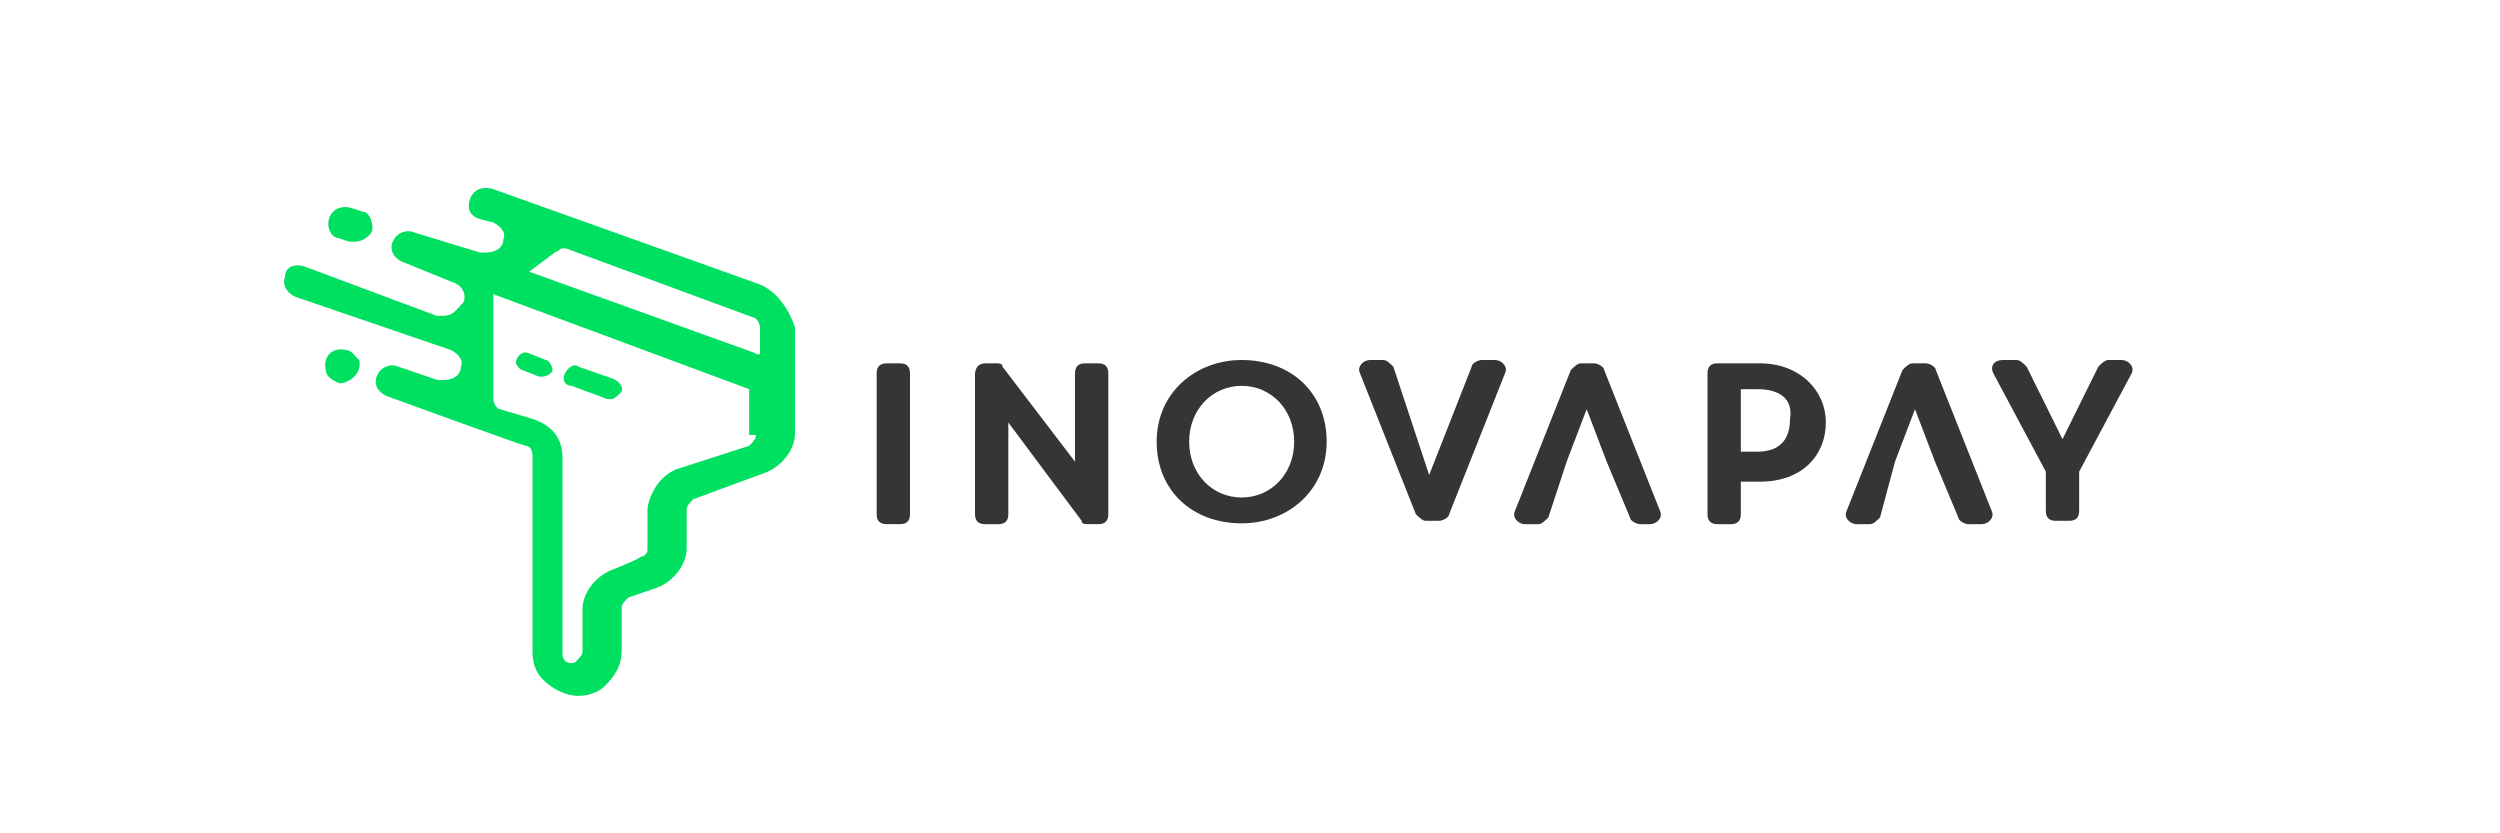 <?xml version="1.0" encoding="utf-8"?>
<!-- Generator: Adobe Illustrator 25.4.1, SVG Export Plug-In . SVG Version: 6.00 Build 0)  -->
<svg version="1.1"
	 id="svg2" sodipodi:docname="Deposit-Logo-Master-File_[D]Tom Horn-A-light-01.eps" xmlns:cc="http://creativecommons.org/ns#" xmlns:dc="http://purl.org/dc/elements/1.1/" xmlns:inkscape="http://www.inkscape.org/namespaces/inkscape" xmlns:rdf="http://www.w3.org/1999/02/22-rdf-syntax-ns#" xmlns:sodipodi="http://sodipodi.sourceforge.net/DTD/sodipodi-0.dtd" xmlns:svg="http://www.w3.org/2000/svg"
	 xmlns="http://www.w3.org/2000/svg" xmlns:xlink="http://www.w3.org/1999/xlink" x="0px" y="0px" viewBox="0 0 300 100"
	 style="enable-background:new 0 0 300 100;" xml:space="preserve">
<style type="text/css">
	.st0{fill:#00E060;}
	.st1{fill:#353535;}
</style>
<g>
	<g>
		<path class="st0" d="M91.1,34.1L59.2,22.7c-1.2-0.4-2.4,0-2.8,1.2c-0.4,1.2,0,2,1.2,2.4l0,0l1.6,0.4c0.8,0.4,1.6,1.2,1.2,2
			c0,1.2-1.2,1.6-2,1.6c-0.4,0-0.4,0-0.8,0l-7.9-2.4c-0.8-0.4-2,0-2.4,0.8c-0.8,1.2,0,2.4,1.2,2.8l5.9,2.4c1.2,0.4,1.6,1.6,1.2,2.4
			c-0.8,0.8-1.2,1.6-2.4,1.6c-0.4,0-0.4,0-0.8,0l-15.8-5.9c-1.2-0.4-2.4,0-2.4,1.2c-0.4,1.2,0.4,2,1.2,2.4L54.1,42
			c0.8,0.4,1.6,1.2,1.2,2c0,1.2-1.2,1.6-2,1.6c-0.4,0-0.4,0-0.8,0L47.8,44c-0.8-0.4-2,0-2.4,0.8c-0.8,1.2,0,2.4,1.2,2.8
			c0,0,16.2,5.9,16.5,5.9c0.4,0,0.8,0.4,0.8,1.2v23.6c0,1.2,0.4,2.4,1.2,3.2c1.2,1.2,2.8,2,4.3,2c1.2,0,2.4-0.4,3.2-1.2
			c1.2-1.2,2-2.4,2-4.3v-5.1c0-0.4,0.4-0.8,0.8-1.2l3.5-1.2l0,0c2-0.8,3.5-2.8,3.5-4.7v-4.7c0-0.4,0.4-0.8,0.8-1.2l8.7-3.2
			c2-0.8,3.5-2.8,3.5-4.7V39.3C94.6,36.9,93.1,34.9,91.1,34.1z M90.7,52.3c0,0.4-0.4,0.8-0.8,1.2l-8.7,2.8c-2,0.8-3.2,2.8-3.5,4.7
			V66c0,0.4-0.4,0.8-0.8,0.8c-0.4,0.4-3.5,1.6-3.5,1.6c-2,0.8-3.5,2.8-3.5,4.7v5.1c0,0.4-0.4,0.8-0.8,1.2c-0.4,0.4-1.2,0-1.2,0
			s-0.4-0.4-0.4-0.8V55c0-2.4-1.2-3.9-3.5-4.7L60,49.1c-0.4,0-0.8-0.8-0.8-1.2V36.1c0-0.4,0-0.4,0-0.8l30.7,11.4v5.5H90.7z
			 M90.7,42.4l-27.2-9.8l3.2-2.4c0.4,0,0.4-0.4,0.8-0.4h0.4l22.5,8.3c0.4,0,0.8,0.8,0.8,1.2v3.2H90.7z"/>
		<path class="st0" d="M68.6,46.3l4.3,1.6h0.4c0.4,0,0.8-0.4,1.2-0.8c0.4-0.4,0-1.2-0.8-1.6L69.4,44c-0.4-0.4-1.2,0-1.6,0.8
			S67.8,46.3,68.6,46.3z"/>
		<path class="st0" d="M62.7,44.4l2,0.8h0.4c0.4,0,1.2-0.4,1.2-0.8c0-0.4-0.4-1.2-0.8-1.2l-2-0.8c-0.8-0.4-1.6,0.4-1.6,1.2
			C61.9,43.6,62.3,44.4,62.7,44.4z"/>
		<path class="st0" d="M40.7,28.6l1.2,0.4c0.4,0,0.4,0,0.8,0c0.8,0,2-0.8,2-1.6c0-0.8-0.4-2-1.2-2l-1.2-0.4c-1.2-0.4-2.4,0-2.8,1.2
			C39.1,27.4,39.9,28.6,40.7,28.6z"/>
		<path class="st0" d="M41.5,42c-1.6-0.4-2.8,0.8-2.4,2.4c0,0.8,0.8,1.2,1.6,1.6c1.2,0,2.8-1.2,2.4-2.8C42.6,42.8,42.2,42,41.5,42z"
			/>
	</g>
	<g>
		<path class="st1" d="M109.2,44.8v16.9c0,0.8-0.4,1.2-1.2,1.2h-1.6c-0.8,0-1.2-0.4-1.2-1.2V44.8c0-0.8,0.4-1.2,1.2-1.2h1.6
			C108.8,43.6,109.2,44,109.2,44.8z"/>
		<path class="st1" d="M118.3,43.6h1.2c0.4,0,0.8,0,0.8,0.4l8.7,11.4V44.8c0-0.8,0.4-1.2,1.2-1.2h1.6c0.8,0,1.2,0.4,1.2,1.2v16.9
			c0,0.8-0.4,1.2-1.2,1.2h-1.2c-0.4,0-0.8,0-0.8-0.4L121,50.7v11c0,0.8-0.4,1.2-1.2,1.2h-1.6c-0.8,0-1.2-0.4-1.2-1.2V44.8
			C117.1,44,117.5,43.6,118.3,43.6z"/>
		<path class="st1" d="M149,43.2c5.9,0,10.2,3.9,10.2,9.8s-4.7,9.8-10.2,9.8c-5.9,0-10.2-3.9-10.2-9.8S143.5,43.2,149,43.2z
			 M149,59.7c3.5,0,6.3-2.8,6.3-6.7s-2.8-6.7-6.3-6.7c-3.5,0-6.3,2.8-6.3,6.7S145.5,59.7,149,59.7z"/>
		<path class="st1" d="M171.5,57l5.1-13c0-0.4,0.8-0.8,1.2-0.8h1.6c0.8,0,1.6,0.8,1.2,1.6l-6.7,16.9c0,0.4-0.8,0.8-1.2,0.8h-1.6
			c-0.4,0-0.8-0.4-1.2-0.8l-6.7-16.9c-0.4-0.8,0.4-1.6,1.2-1.6h1.6c0.4,0,0.8,0.4,1.2,0.8L171.5,57z"/>
		<path class="st1" d="M208.9,57.8v3.9c0,0.8-0.4,1.2-1.2,1.2h-1.6c-0.8,0-1.2-0.4-1.2-1.2V44.8c0-0.8,0.4-1.2,1.2-1.2h5.1
			c4.7,0,7.9,3.2,7.9,7.1s-2.8,7.1-7.9,7.1H208.9z M210.9,46.7h-2v7.5h2c2.8,0,3.9-1.6,3.9-3.9C215.2,47.9,213.6,46.7,210.9,46.7z"
			/>
		<path class="st1" d="M245.5,61.3v-4.7l-6.3-11.8c-0.4-0.8,0-1.6,1.2-1.6h1.6c0.4,0,0.8,0.4,1.2,0.8l4.3,8.7l4.3-8.7
			c0.4-0.4,0.8-0.8,1.2-0.8h1.6c0.8,0,1.6,0.8,1.2,1.6l-6.3,11.8v4.7c0,0.8-0.4,1.2-1.2,1.2h-1.6C245.9,62.5,245.5,62.1,245.5,61.3z
			"/>
		<path class="st1" d="M227.4,55.4l2.4-6.3l2.4,6.3l2.8,6.7c0,0.4,0.8,0.8,1.2,0.8h1.6c0.8,0,1.6-0.8,1.2-1.6l-6.7-16.9
			c0-0.4-0.8-0.8-1.2-0.8h-1.6c-0.4,0-0.8,0.4-1.2,0.8l-6.7,16.9c-0.4,0.8,0.4,1.6,1.2,1.6h1.6c0.4,0,0.8-0.4,1.2-0.8L227.4,55.4z"
			/>
		<path class="st1" d="M188,55.4l2.4-6.3l2.4,6.3l2.8,6.7c0,0.4,0.8,0.8,1.2,0.8h1.2c0.8,0,1.6-0.8,1.2-1.6l-6.7-16.9
			c0-0.4-0.8-0.8-1.2-0.8h-1.6c-0.4,0-0.8,0.4-1.2,0.8l-6.7,16.9c-0.4,0.8,0.4,1.6,1.2,1.6h1.6c0.4,0,0.8-0.4,1.2-0.8L188,55.4z"/>
	</g>
</g>
</svg>

